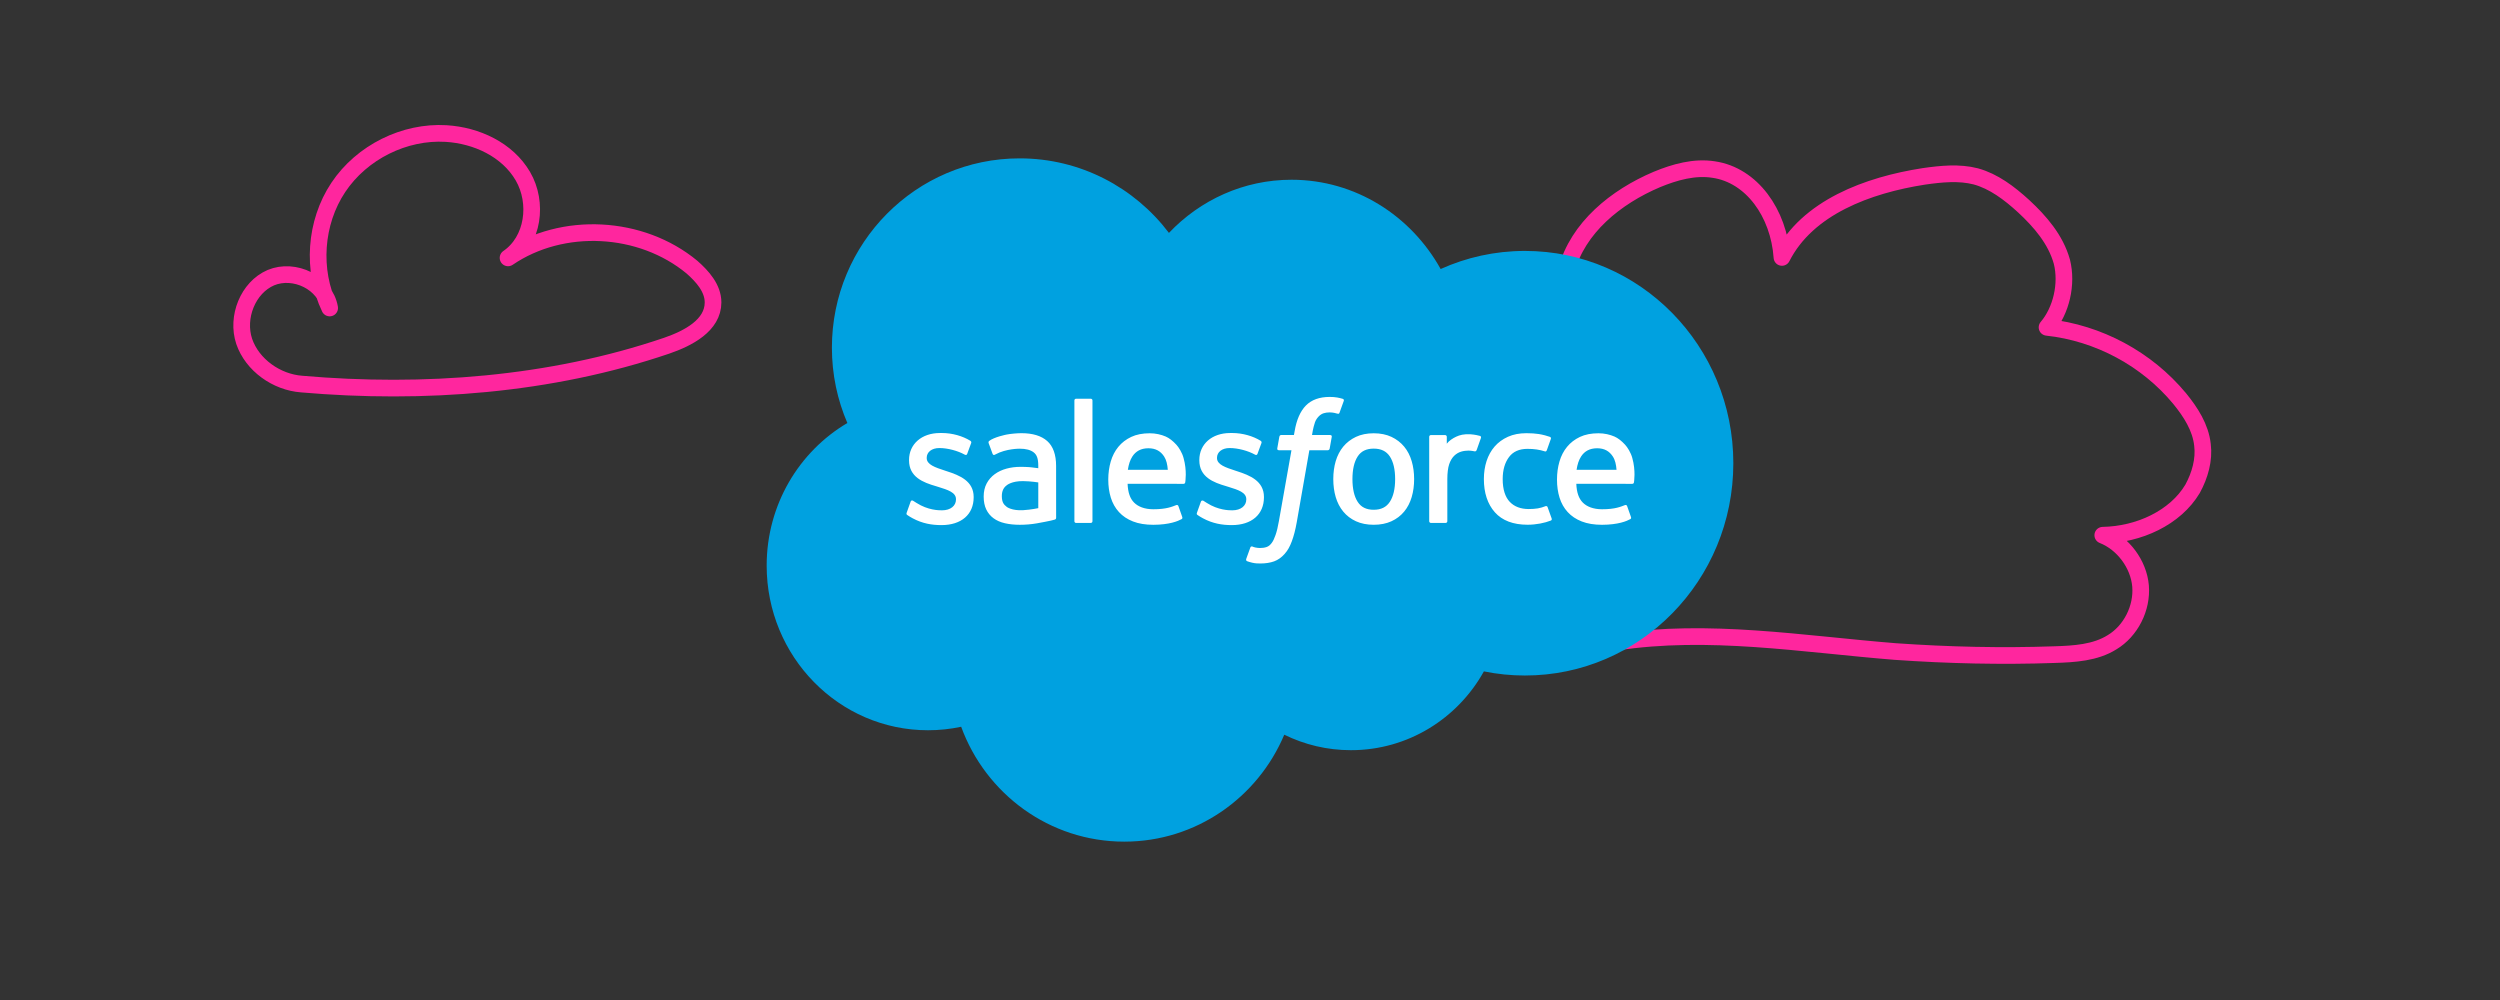 <?xml version="1.0" encoding="utf-8"?>
<svg xmlns="http://www.w3.org/2000/svg" width="300" height="120" viewBox="0 0 300 120" fill="none">
<rect x="0" y="0" width="300" height="120" fill="#333333" stroke="none"/>
<path d="M187.971 32.451C189.308 27.328 193.916 23.616 198.822 21.538C200.977 20.647 203.355 19.979 205.659 20.35C210.193 21.018 213.463 25.547 213.834 30.892C216.882 24.878 224.165 22.206 230.854 21.166C232.935 20.869 235.09 20.647 237.097 21.166C239.252 21.76 241.11 23.171 242.82 24.73C244.826 26.586 246.684 28.739 247.428 31.412C248.096 34.084 247.353 37.277 245.644 39.281C251.813 39.949 257.61 43.068 261.549 47.819C262.886 49.452 264.075 51.308 264.298 53.387C264.521 55.169 264.001 57.025 263.109 58.658C261.028 62.148 256.643 64.152 252.333 64.226C254.785 65.191 256.643 67.716 256.866 70.314C257.089 72.987 255.677 75.734 253.448 77.07C251.441 78.332 248.914 78.481 246.536 78.555C240.144 78.778 233.827 78.629 227.435 78.184C216.287 77.293 204.99 75.362 193.916 77.07" stroke="#FF269E" stroke-width="2" stroke-miterlimit="10" stroke-linecap="round" stroke-linejoin="round"/>
<g clip-path="url(#clip0)">
<path d="M140.272 27.947C144.013 24.011 149.222 21.569 154.982 21.569C162.639 21.569 169.32 25.881 172.878 32.282C175.97 30.887 179.392 30.111 182.992 30.111C196.803 30.111 208 41.517 208 55.586C208 69.656 196.803 81.062 182.992 81.062C181.338 81.063 179.688 80.897 178.066 80.566C174.933 86.21 168.963 90.022 162.111 90.022C159.242 90.022 156.529 89.353 154.113 88.164C150.937 95.708 143.537 100.997 134.913 100.997C125.932 100.997 118.278 95.259 115.34 87.211C114.057 87.486 112.726 87.63 111.361 87.63C100.669 87.63 92 78.786 92 67.874C92 60.562 95.895 54.177 101.682 50.761C100.49 47.993 99.828 44.938 99.828 41.725C99.828 29.177 109.916 19.004 122.358 19.004C129.664 19.004 136.156 22.512 140.272 27.947Z" fill="#00A1E0"/>
<path d="M108.802 61.523C108.729 61.715 108.828 61.755 108.851 61.788C109.069 61.949 109.291 62.064 109.514 62.192C110.697 62.826 111.814 63.012 112.982 63.012C115.362 63.012 116.839 61.733 116.839 59.676V59.636C116.839 57.733 115.172 57.043 113.607 56.544L113.404 56.477C112.224 56.09 111.206 55.756 111.206 54.972V54.93C111.206 54.259 111.801 53.765 112.723 53.765C113.747 53.765 114.964 54.109 115.747 54.546C115.747 54.546 115.977 54.697 116.061 54.471C116.107 54.351 116.504 53.273 116.545 53.156C116.59 53.029 116.51 52.936 116.429 52.886C115.535 52.337 114.299 51.961 113.02 51.961L112.783 51.963C110.605 51.963 109.084 53.291 109.084 55.195V55.236C109.084 57.243 110.762 57.894 112.333 58.347L112.586 58.426C113.731 58.781 114.718 59.087 114.718 59.901V59.941C114.718 60.685 114.077 61.239 113.042 61.239C112.641 61.239 111.36 61.231 109.977 60.348C109.81 60.25 109.712 60.178 109.584 60.1C109.516 60.056 109.346 59.981 109.271 60.208L108.802 61.523V61.523ZM143.636 61.523C143.563 61.715 143.663 61.755 143.686 61.788C143.904 61.949 144.125 62.064 144.348 62.192C145.531 62.826 146.649 63.012 147.817 63.012C150.196 63.012 151.674 61.733 151.674 59.676V59.636C151.674 57.733 150.006 57.043 148.441 56.544L148.238 56.477C147.058 56.09 146.04 55.756 146.04 54.972V54.93C146.04 54.259 146.635 53.765 147.557 53.765C148.582 53.765 149.798 54.109 150.581 54.546C150.581 54.546 150.811 54.697 150.895 54.471C150.941 54.351 151.338 53.273 151.379 53.156C151.424 53.029 151.345 52.936 151.264 52.886C150.37 52.337 149.134 51.961 147.855 51.961L147.617 51.963C145.439 51.963 143.919 53.291 143.919 55.195V55.236C143.919 57.243 145.596 57.894 147.167 58.347L147.42 58.426C148.565 58.781 149.554 59.087 149.554 59.901V59.941C149.554 60.685 148.911 61.239 147.876 61.239C147.475 61.239 146.194 61.231 144.811 60.348C144.644 60.25 144.545 60.181 144.42 60.1C144.377 60.071 144.175 59.993 144.106 60.208L143.636 61.523V61.523ZM167.417 57.493C167.417 58.656 167.202 59.572 166.779 60.22C166.361 60.86 165.728 61.172 164.846 61.172C163.962 61.172 163.332 60.862 162.921 60.22C162.504 59.574 162.293 58.656 162.293 57.493C162.293 56.332 162.504 55.417 162.921 54.776C163.332 54.142 163.962 53.834 164.846 53.834C165.728 53.834 166.361 54.142 166.781 54.776C167.202 55.417 167.417 56.331 167.417 57.493V57.493ZM169.403 55.337C169.208 54.671 168.904 54.084 168.499 53.595C168.094 53.104 167.582 52.711 166.974 52.423C166.367 52.138 165.65 51.993 164.846 51.993C164.039 51.993 163.322 52.138 162.716 52.423C162.108 52.711 161.595 53.104 161.189 53.595C160.786 54.086 160.482 54.673 160.285 55.337C160.092 55.999 159.994 56.724 159.994 57.493C159.994 58.262 160.092 58.988 160.285 59.649C160.482 60.313 160.784 60.901 161.191 61.391C161.595 61.882 162.109 62.274 162.716 62.552C163.324 62.831 164.039 62.973 164.846 62.973C165.651 62.973 166.366 62.831 166.974 62.552C167.581 62.274 168.094 61.882 168.499 61.391C168.904 60.902 169.208 60.315 169.403 59.649C169.598 58.986 169.696 58.261 169.696 57.493C169.696 56.725 169.598 55.999 169.403 55.337V55.337ZM185.714 60.862C185.648 60.667 185.461 60.74 185.461 60.74C185.172 60.852 184.864 60.955 184.537 61.007C184.205 61.059 183.84 61.085 183.448 61.085C182.486 61.085 181.723 60.797 181.176 60.226C180.627 59.655 180.32 58.733 180.323 57.484C180.327 56.348 180.598 55.493 181.085 54.843C181.569 54.196 182.306 53.863 183.29 53.863C184.109 53.863 184.734 53.958 185.388 54.167C185.388 54.167 185.545 54.235 185.619 54.029C185.793 53.541 185.922 53.192 186.107 52.657C186.16 52.505 186.031 52.44 185.984 52.421C185.727 52.32 185.119 52.155 184.659 52.084C184.23 52.018 183.727 51.983 183.169 51.983C182.334 51.983 181.591 52.126 180.955 52.413C180.32 52.699 179.781 53.092 179.355 53.583C178.929 54.074 178.605 54.661 178.388 55.325C178.174 55.987 178.065 56.715 178.065 57.484C178.065 59.148 178.509 60.493 179.387 61.478C180.266 62.465 181.586 62.968 183.308 62.968C184.326 62.968 185.37 62.759 186.12 62.46C186.12 62.46 186.264 62.39 186.201 62.222L185.714 60.862V60.862ZM189.189 56.379C189.283 55.733 189.46 55.196 189.732 54.777C190.144 54.141 190.772 53.792 191.654 53.792C192.537 53.792 193.12 54.143 193.538 54.777C193.816 55.196 193.936 55.756 193.984 56.379H189.189ZM195.876 54.959C195.708 54.316 195.29 53.667 195.015 53.37C194.582 52.899 194.159 52.571 193.74 52.387C193.191 52.15 192.533 51.993 191.813 51.993C190.974 51.993 190.212 52.135 189.594 52.429C188.974 52.723 188.454 53.123 188.045 53.622C187.637 54.119 187.33 54.712 187.135 55.384C186.938 56.053 186.839 56.783 186.839 57.552C186.839 58.334 186.942 59.064 187.145 59.719C187.35 60.38 187.677 60.963 188.12 61.445C188.561 61.93 189.129 62.311 189.81 62.576C190.486 62.84 191.307 62.977 192.251 62.975C194.192 62.968 195.215 62.531 195.637 62.296C195.711 62.254 195.782 62.181 195.693 61.97L195.253 60.727C195.187 60.542 195 60.61 195 60.61C194.519 60.791 193.836 61.114 192.241 61.111C191.198 61.109 190.425 60.799 189.941 60.313C189.443 59.816 189.2 59.085 189.157 58.054L195.881 58.061C195.881 58.061 196.058 58.057 196.076 57.884C196.083 57.81 196.308 56.489 195.876 54.959V54.959ZM135.342 56.379C135.438 55.733 135.613 55.196 135.885 54.777C136.297 54.141 136.925 53.792 137.807 53.792C138.69 53.792 139.273 54.143 139.693 54.777C139.968 55.196 140.089 55.756 140.137 56.379H135.342V56.379ZM142.027 54.959C141.859 54.316 141.442 53.667 141.168 53.37C140.735 52.899 140.312 52.571 139.893 52.387C139.344 52.15 138.686 51.993 137.966 51.993C137.128 51.993 136.365 52.135 135.747 52.429C135.127 52.723 134.607 53.123 134.198 53.622C133.79 54.119 133.483 54.712 133.288 55.384C133.093 56.053 132.992 56.783 132.992 57.552C132.992 58.334 133.095 59.064 133.298 59.719C133.503 60.38 133.83 60.963 134.273 61.445C134.714 61.93 135.282 62.311 135.963 62.576C136.639 62.84 137.46 62.977 138.404 62.975C140.345 62.968 141.368 62.531 141.79 62.296C141.864 62.254 141.935 62.181 141.846 61.97L141.408 60.727C141.34 60.542 141.154 60.61 141.154 60.61C140.673 60.791 139.99 61.114 138.392 61.111C137.351 61.109 136.578 60.799 136.094 60.313C135.596 59.816 135.354 59.085 135.311 58.054L142.034 58.061C142.034 58.061 142.211 58.057 142.229 57.884C142.236 57.81 142.46 56.489 142.027 54.959V54.959ZM120.809 60.825C120.546 60.613 120.509 60.559 120.42 60.422C120.288 60.214 120.22 59.917 120.22 59.54C120.22 58.942 120.415 58.514 120.82 58.225C120.815 58.227 121.399 57.716 122.77 57.734C123.733 57.748 124.594 57.891 124.594 57.891V60.978H124.596C124.596 60.978 123.742 61.163 122.78 61.222C121.412 61.305 120.804 60.823 120.809 60.825V60.825ZM123.484 56.054C123.211 56.034 122.857 56.022 122.434 56.022C121.858 56.022 121.301 56.095 120.779 56.237C120.253 56.379 119.781 56.601 119.374 56.895C118.968 57.187 118.635 57.57 118.399 58.014C118.161 58.462 118.041 58.989 118.041 59.58C118.041 60.18 118.143 60.703 118.348 61.13C118.553 61.559 118.849 61.916 119.225 62.191C119.599 62.467 120.06 62.669 120.595 62.79C121.122 62.912 121.721 62.974 122.375 62.974C123.064 62.974 123.751 62.917 124.417 62.802C125.077 62.688 125.886 62.523 126.111 62.472C126.269 62.433 126.426 62.393 126.582 62.35C126.749 62.308 126.736 62.128 126.736 62.128L126.732 55.919C126.732 54.557 126.372 53.547 125.663 52.922C124.958 52.297 123.918 51.982 122.575 51.982C122.071 51.982 121.26 52.052 120.774 52.151C120.774 52.151 119.305 52.438 118.7 52.915C118.7 52.915 118.568 52.998 118.64 53.185L119.116 54.477C119.176 54.644 119.336 54.587 119.336 54.587C119.336 54.587 119.387 54.567 119.447 54.532C120.741 53.821 122.377 53.843 122.377 53.843C123.104 53.843 123.662 53.99 124.039 54.282C124.406 54.565 124.593 54.994 124.593 55.898V56.185C124.014 56.102 123.484 56.054 123.484 56.054V56.054ZM177.713 52.555C177.764 52.402 177.657 52.328 177.612 52.312C177.498 52.267 176.927 52.145 176.485 52.116C175.641 52.065 175.172 52.208 174.752 52.398C174.336 52.589 173.873 52.895 173.615 53.244V52.418C173.615 52.303 173.534 52.211 173.422 52.211H171.698C171.586 52.211 171.505 52.303 171.505 52.418V62.546C171.505 62.659 171.598 62.753 171.71 62.753H173.476C173.531 62.752 173.582 62.73 173.62 62.692C173.659 62.653 173.68 62.6 173.68 62.546V57.486C173.68 56.807 173.754 56.13 173.903 55.704C174.048 55.283 174.247 54.947 174.491 54.705C174.737 54.464 175.017 54.296 175.322 54.201C175.634 54.104 175.98 54.072 176.224 54.072C176.576 54.072 176.963 54.164 176.963 54.164C177.092 54.179 177.165 54.099 177.208 53.98C177.323 53.67 177.65 52.74 177.713 52.555" fill="white"/>
<path d="M161.133 47.861C160.918 47.794 160.723 47.749 160.468 47.701C160.211 47.654 159.903 47.631 159.555 47.631C158.338 47.631 157.38 47.978 156.708 48.662C156.038 49.343 155.584 50.379 155.356 51.743L155.273 52.201H153.746C153.746 52.201 153.561 52.195 153.522 52.398L153.272 53.812C153.254 53.945 153.312 54.03 153.49 54.03H154.976L153.469 62.527C153.351 63.212 153.216 63.774 153.065 64.201C152.918 64.622 152.775 64.937 152.596 65.167C152.424 65.388 152.262 65.551 151.981 65.646C151.75 65.725 151.482 65.761 151.19 65.761C151.028 65.761 150.812 65.734 150.651 65.701C150.493 65.669 150.408 65.634 150.288 65.582C150.288 65.582 150.114 65.516 150.045 65.691C149.99 65.836 149.594 66.936 149.546 67.071C149.499 67.206 149.566 67.311 149.65 67.343C149.848 67.413 149.995 67.46 150.264 67.525C150.638 67.614 150.953 67.618 151.249 67.618C151.867 67.618 152.432 67.53 152.9 67.36C153.369 67.188 153.779 66.889 154.143 66.485C154.534 66.048 154.78 65.591 155.015 64.965C155.248 64.348 155.448 63.58 155.607 62.686L157.122 54.03H159.336C159.336 54.03 159.523 54.037 159.561 53.832L159.812 52.42C159.829 52.285 159.773 52.202 159.592 52.202H157.443C157.454 52.153 157.552 51.389 157.798 50.67C157.904 50.364 158.102 50.116 158.269 49.945C158.434 49.779 158.624 49.66 158.832 49.592C159.046 49.522 159.289 49.488 159.555 49.488C159.756 49.488 159.956 49.512 160.106 49.543C160.315 49.588 160.395 49.612 160.45 49.629C160.67 49.695 160.7 49.63 160.743 49.523L161.257 48.098C161.309 47.944 161.179 47.879 161.133 47.861V47.861ZM131.096 62.546C131.096 62.659 131.015 62.751 130.902 62.751H129.119C129.007 62.751 128.928 62.659 128.928 62.546V48.055C128.928 47.941 129.007 47.849 129.119 47.849H130.902C131.015 47.849 131.096 47.941 131.096 48.055V62.546Z" fill="white"/>
</g>
<path d="M36.216 46.091C33.168 45.868 30.27 43.79 29.304 40.969C28.338 38.073 29.75 34.51 32.499 33.322C35.324 32.134 39.04 33.916 39.56 36.96C37.405 32.431 37.776 26.714 40.6 22.483C43.425 18.251 48.553 15.727 53.532 16.024C57.174 16.246 60.89 17.954 62.748 21.146C64.606 24.339 64.012 28.867 60.965 30.946C67.505 26.492 76.944 27.011 83.038 32.06C84.301 33.173 85.565 34.584 85.565 36.291C85.565 39.038 82.592 40.597 79.991 41.488C66.018 46.24 50.782 47.353 36.216 46.091Z" stroke="#FF269E" stroke-width="2" stroke-miterlimit="10" stroke-linejoin="round"/>
<defs>
<clipPath id="clip0">
<rect width="116" height="82" fill="white" transform="translate(92 19)"/>
</clipPath>
</defs>
</svg>